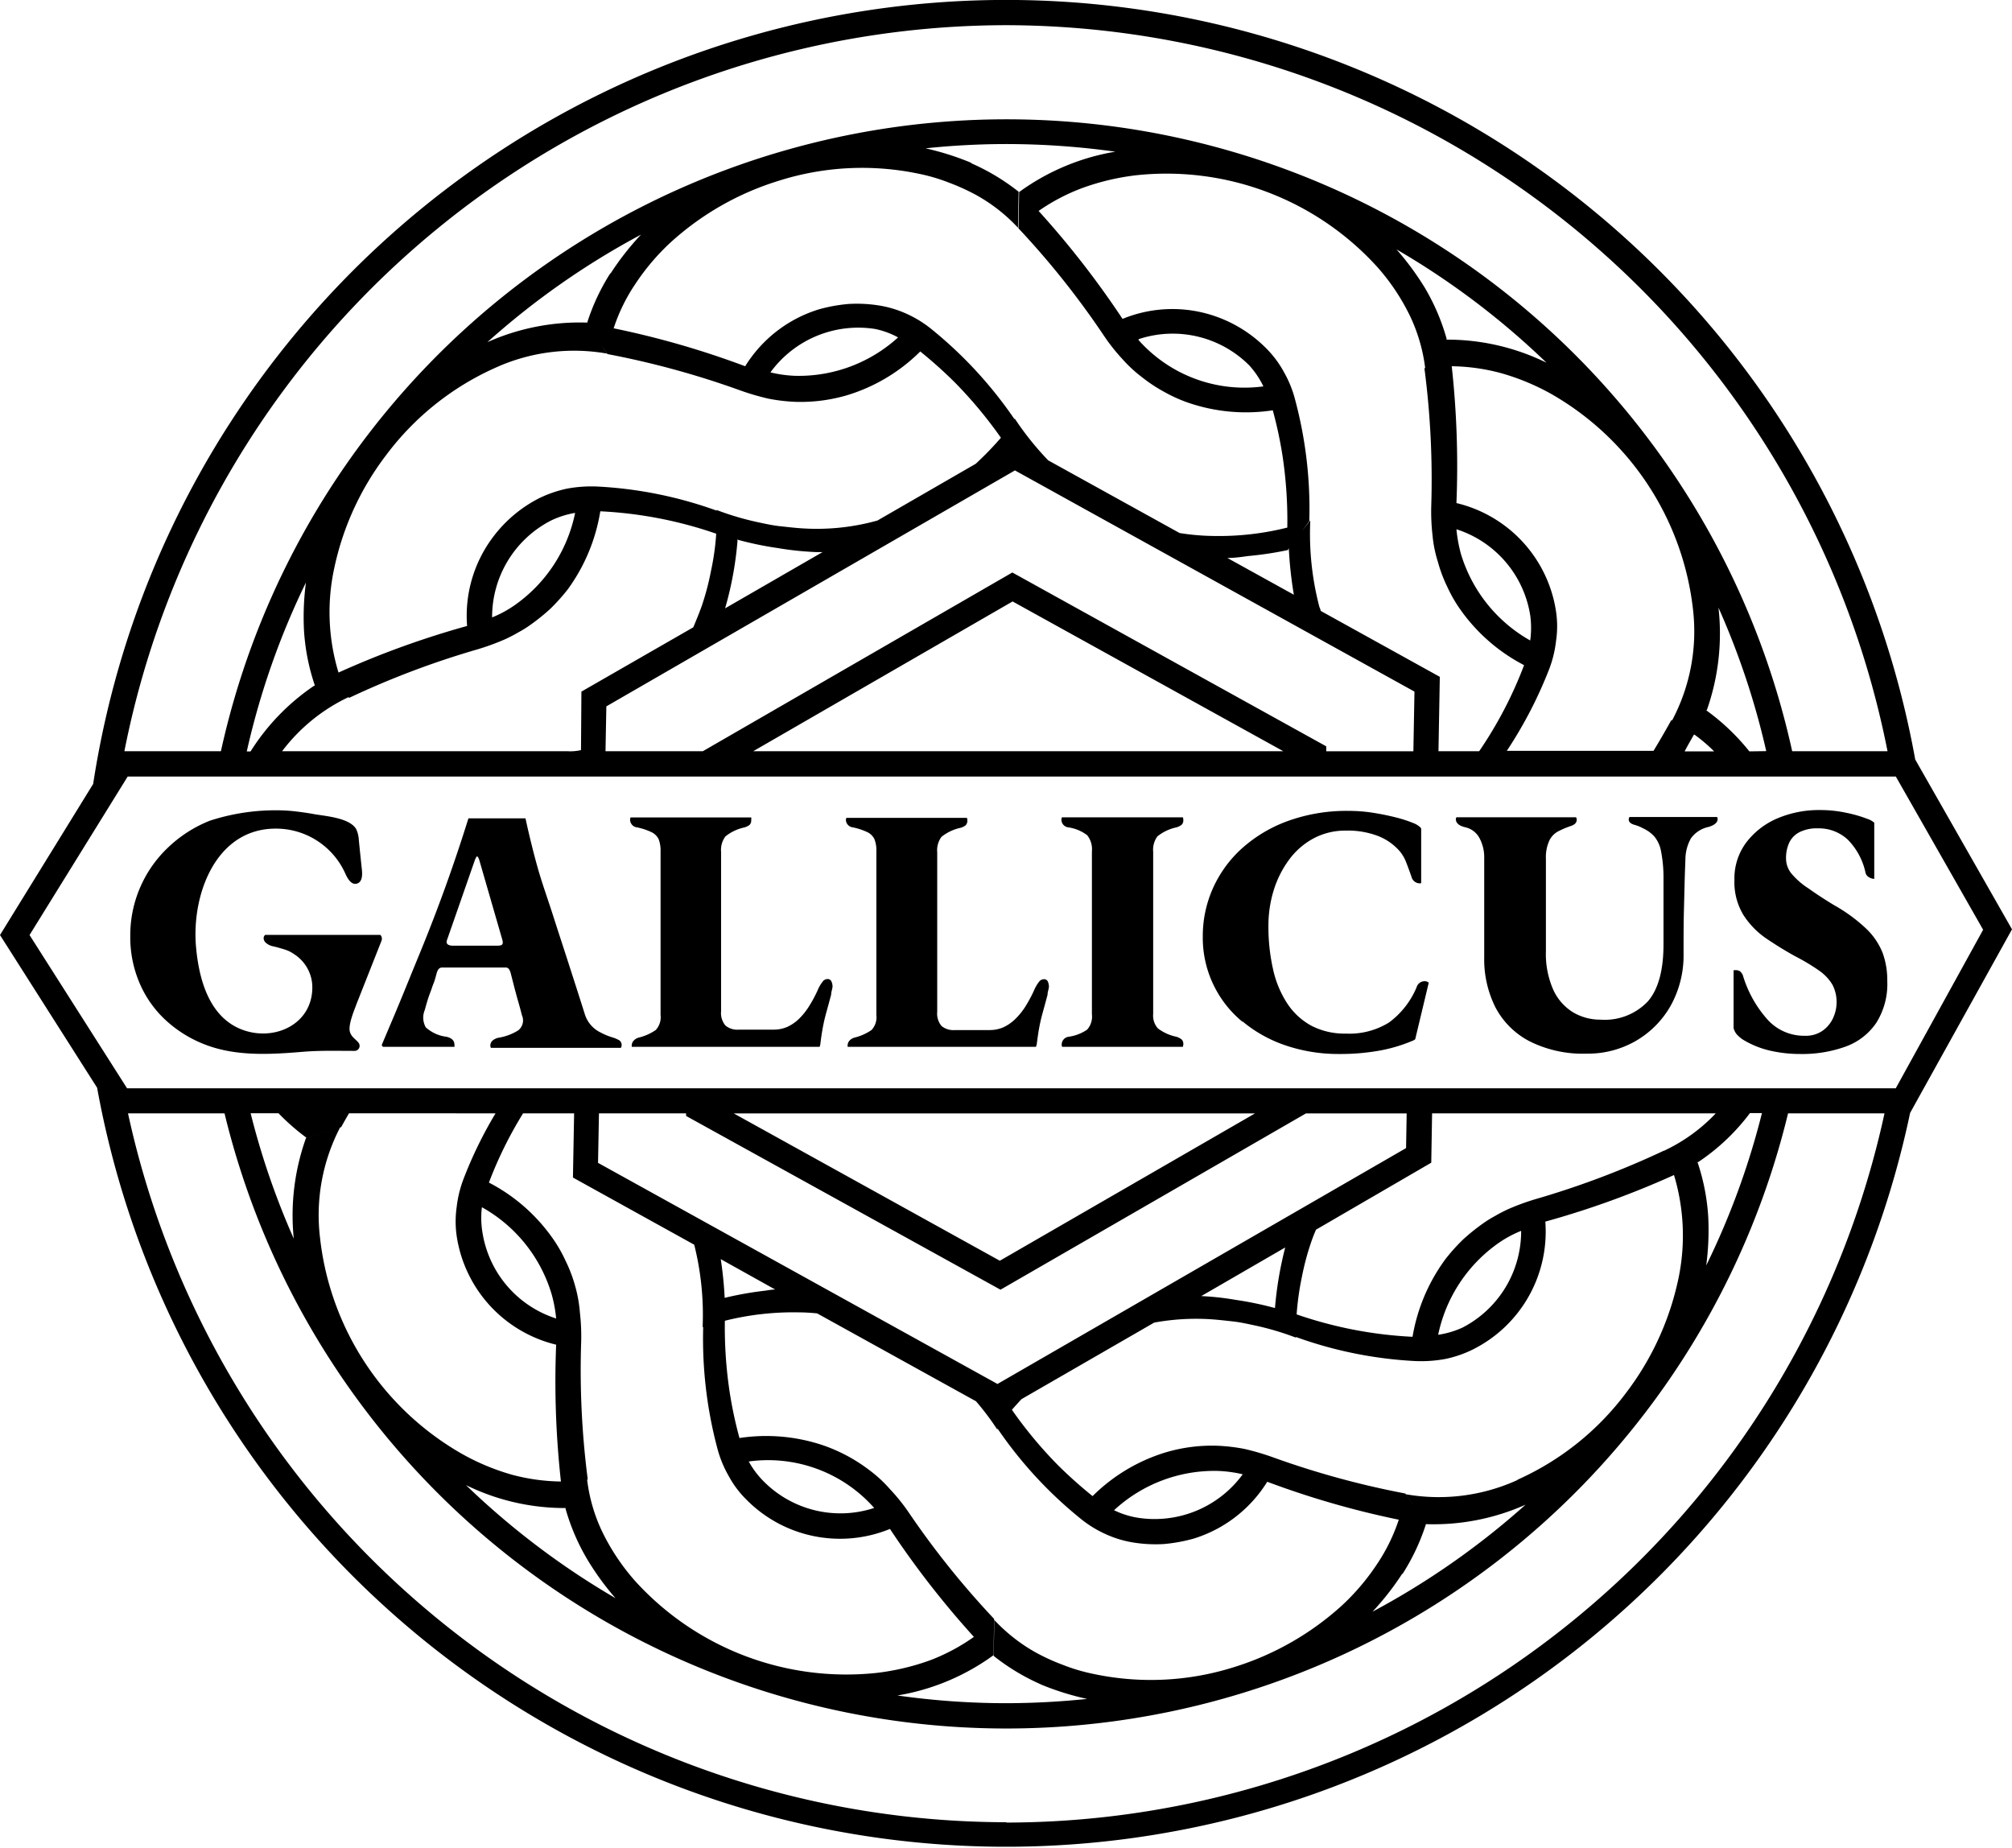 <svg id="Calque_1" data-name="Calque 1" xmlns="http://www.w3.org/2000/svg" viewBox="0 0 239.71 220.11"><path d="M260.19,143.32l-11.53-20.23A110.05,110.05,0,0,0,31.58,126L20.48,144l11.57,18.19a110.06,110.06,0,0,0,216,3h0ZM140.36,35.61a107.23,107.23,0,0,1,105,86.49H234a95.83,95.83,0,0,0-187.2,0H35.3A107.22,107.22,0,0,1,140.36,35.61Zm.73,65.2L104.22,122.1H92.62l.1-5.34L141.4,88.65,189,115l-.13,7.11H178.49v-.59Zm32.28,21.29H110.22l30.9-17.84ZM56.7,107.76A25.13,25.13,0,0,0,58,114.29l-.08,0a26.4,26.4,0,0,0-7.59,7.84h-.45A92.09,92.09,0,0,1,56.93,102,31.29,31.29,0,0,0,56.7,107.76Zm33,14.21a5.86,5.86,0,0,1-1.67.13H54.09A21.38,21.38,0,0,1,62,115.66L60,115l2.11.73h0a103.18,103.18,0,0,1,15.28-5.77,28.65,28.65,0,0,0,3.32-1.22c.51-.24,1-.49,1.46-.76a14.07,14.07,0,0,0,1.36-.83,24.69,24.69,0,0,0,2.5-2,23.36,23.36,0,0,0,2.1-2.34A21.66,21.66,0,0,0,92,93.52a49.45,49.45,0,0,1,13.81,2.67,30.16,30.16,0,0,1-.62,4.42,31.3,31.3,0,0,1-1.11,4.21c-.31.86-.66,1.7-1,2.52L89.75,115m46.43-63a32.54,32.54,0,0,0-5.43-1.72,92.4,92.4,0,0,1,9.61-.51,94.32,94.32,0,0,1,13,.91,27,27,0,0,0-11.46,4.81l-.08,4.32h0A100.22,100.22,0,0,1,152,72.6a22.66,22.66,0,0,0,2.19,2.77,16.21,16.21,0,0,0,2.38,2.2,18.18,18.18,0,0,0,2.68,1.76,17.56,17.56,0,0,0,2.87,1.28,21.21,21.21,0,0,0,10,.88,49.39,49.39,0,0,1,1.16,5.42,51.66,51.66,0,0,1,.57,8.55,33.49,33.49,0,0,1-8.75,1,27.5,27.5,0,0,1-4.08-.35l-15.66-8.66a35.38,35.38,0,0,1-4-5v.12h0a50.13,50.13,0,0,0-9.83-10.69A13.48,13.48,0,0,0,128.51,70a12.82,12.82,0,0,0-3.31-1,16.75,16.75,0,0,0-3.61-.18,19,19,0,0,0-3.57.65,15.79,15.79,0,0,0-8.76,6.77,104.42,104.42,0,0,0-15.67-4.52,21.22,21.22,0,0,1,2.59-5.29,27,27,0,0,1,4.26-5,34,34,0,0,1,12.9-7.31A32.87,32.87,0,0,1,130,53.32a21.41,21.41,0,0,1,3.57,1.06,25.13,25.13,0,0,1,3.19,1.45,20,20,0,0,1,5,3.91l.08-4.29A25.83,25.83,0,0,0,136.18,52.05Zm20,21a12.89,12.89,0,0,1,13.13,3.13A10.45,10.45,0,0,1,171,78.64a16.87,16.87,0,0,1-14.89-5.54Zm17.8,25,.05-.07a46.78,46.78,0,0,0,.6,5.53l-7.92-4.38c.81,0,1.63-.11,2.47-.23A40,40,0,0,0,173.94,98.13Zm-46.4-25.29a17.57,17.57,0,0,1-12.38,4.67,14.64,14.64,0,0,1-2.93-.41,12.94,12.94,0,0,1,12.47-5.17A9.79,9.79,0,0,1,127.54,72.84Zm-34.35-7.6a25,25,0,0,0-2.81,6l0-.07a27,27,0,0,0-11.87,2.33,93.09,93.09,0,0,1,18.3-12.81A32.51,32.51,0,0,0,93.19,65.24ZM79.46,76.44a22.67,22.67,0,0,1,13.33-1.71l-.66-.94.72,1h0a103.4,103.4,0,0,1,15.77,4.31,29.75,29.75,0,0,0,3.4,1,21.25,21.25,0,0,0,3.21.38,19.61,19.61,0,0,0,6.28-.82,21,21,0,0,0,8.61-5.18,53.66,53.66,0,0,1,4.12,3.69,51.82,51.82,0,0,1,5.49,6.59,39.57,39.57,0,0,1-3,3.1l-11.71,6.76a26.9,26.9,0,0,1-9.15.92c-.84-.06-1.68-.16-2.51-.25s-1.69-.28-2.54-.46a33.58,33.58,0,0,1-5-1.48l.07.1h0a49.12,49.12,0,0,0-14.24-2.88,16,16,0,0,0-3.61.25,14.44,14.44,0,0,0-3.28,1.12,15.86,15.86,0,0,0-5.52,4.62,15.59,15.59,0,0,0-3.11,10.62,106.05,106.05,0,0,0-15.32,5.55,24.72,24.72,0,0,1-.53-12.33,33.69,33.69,0,0,1,6.15-13.5A33.09,33.09,0,0,1,79.46,76.44ZM108.3,96.89a39.14,39.14,0,0,0,4.78,1,36.19,36.19,0,0,0,4.65.49h.75l-11.61,6.7A40.84,40.84,0,0,0,108.35,97ZM89,93.71a17.73,17.73,0,0,1-7.28,11.05,13.45,13.45,0,0,1-2.61,1.4,12.92,12.92,0,0,1,7-11.53A10.76,10.76,0,0,1,89,93.71ZM191.86,122.1l.16-8.86-14.2-7.86c0-.17-.11-.34-.16-.51a34.3,34.3,0,0,1-1.07-10.26l-1,1.26.88-1.17h0a50.26,50.26,0,0,0-1.68-14.44,13.36,13.36,0,0,0-1.35-3.34,12.28,12.28,0,0,0-2.07-2.78,15.81,15.81,0,0,0-6.09-3.85,15.61,15.61,0,0,0-11.06.31,107.9,107.9,0,0,0-10-12.86A23.4,23.4,0,0,1,149.45,55a28.37,28.37,0,0,1,6.38-1.51,33.91,33.91,0,0,1,28.69,10.87,25.51,25.51,0,0,1,4,6,20.2,20.2,0,0,1,1.76,6.12L192.84,73a25.38,25.38,0,0,0-2.6-6.1,33.25,33.25,0,0,0-3.38-4.58,93.22,93.22,0,0,1,17.87,13.5,26.8,26.8,0,0,0-11.94-2.75l-2.6,3.45h0A101.83,101.83,0,0,1,191,92.85a25,25,0,0,0,.15,3.52,14.84,14.84,0,0,0,.64,3.17,17,17,0,0,0,1.13,3,16.71,16.71,0,0,0,1.57,2.72,21.29,21.29,0,0,0,7.57,6.59,48.72,48.72,0,0,1-5.35,10.25ZM194,95.66a12.87,12.87,0,0,1,8.79,10.25,11,11,0,0,1,0,3,17.7,17.7,0,0,1-8.26-10.33A17.33,17.33,0,0,1,194,95.66ZM205,112.45a13.7,13.7,0,0,0,.87-3.5,11.85,11.85,0,0,0,0-3.47A15.67,15.67,0,0,0,194,92.54a109,109,0,0,0-.56-16.3,23.5,23.5,0,0,1,5.83.81,27.51,27.51,0,0,1,6.06,2.51,33.94,33.94,0,0,1,16.86,25.7,22.62,22.62,0,0,1-2.49,13.16l-.11,0h0c-.73,1.31-1.43,2.52-2.11,3.64H200A51.43,51.43,0,0,0,205,112.45Zm17.35,7.67a18.82,18.82,0,0,1,2.35,2h-3.51C221.52,121.47,221.91,120.81,222.3,120.12Zm6.55,2a26.34,26.34,0,0,0-5.16-4.91l.09,0A27.44,27.44,0,0,0,225.22,105a92.16,92.16,0,0,1,5.69,17.09Zm-193.21,3H246.35l10.4,18.25-10.41,18.89H35.62L24,144ZM224,177.58a25.13,25.13,0,0,0-1.28-6.53l.08,0a25.06,25.06,0,0,0,6.17-5.84h1.43a92,92,0,0,1-6.64,18.15A32,32,0,0,0,224,177.58Zm-79.48,55.71A32.42,32.42,0,0,0,150,235a95.2,95.2,0,0,1-9.6.51,92.52,92.52,0,0,1-13-.92,26.92,26.92,0,0,0,11.45-4.8l.07-4.32h0a102.17,102.17,0,0,1-10.22-12.75A22.66,22.66,0,0,0,126.5,210a15.66,15.66,0,0,0-2.37-2.2,19.67,19.67,0,0,0-5.55-3,21.22,21.22,0,0,0-10-.88,49.39,49.39,0,0,1-1.16-5.42,51.55,51.55,0,0,1-.58-8.55,33.62,33.62,0,0,1,8.76-1c.75,0,1.49.05,2.23.12l18.93,10.47a31.93,31.93,0,0,1,2.55,3.39l0-2h0l0,1.84h0a49.87,49.87,0,0,0,9.83,10.69,13.48,13.48,0,0,0,3.07,1.91,12.7,12.7,0,0,0,3.31,1,16.72,16.72,0,0,0,3.61.18,19.29,19.29,0,0,0,3.57-.65,15.79,15.79,0,0,0,8.76-6.77,104.9,104.9,0,0,0,15.67,4.52,21.57,21.57,0,0,1-2.59,5.29,27,27,0,0,1-4.26,5,34.17,34.17,0,0,1-12.9,7.31,32.87,32.87,0,0,1-16.68.76,21.41,21.41,0,0,1-3.57-1.06,24.51,24.51,0,0,1-3.19-1.45,20.22,20.22,0,0,1-5-3.91l-.07,4.29A25.6,25.6,0,0,0,144.54,233.29ZM90.48,218.43A32.41,32.41,0,0,0,93.81,223,93.4,93.4,0,0,1,76,209.53a26.71,26.71,0,0,0,11.9,2.73l2.6-3.45h0a101.39,101.39,0,0,1-.78-16.32,25,25,0,0,0-.15-3.52A16.18,16.18,0,0,0,89,185.8a17.07,17.07,0,0,0-1.14-3,16.71,16.71,0,0,0-1.57-2.72,21.17,21.17,0,0,0-7.56-6.59,47.8,47.8,0,0,1,4.07-8.25h6.08l-.14,7.65,14.45,8a34.37,34.37,0,0,1,1,9.85l.07-.09h0a50.74,50.74,0,0,0,1.67,14.44,13.38,13.38,0,0,0,1.36,3.34,11.71,11.71,0,0,0,2.07,2.78,15.68,15.68,0,0,0,17.15,3.54,107.45,107.45,0,0,0,10,12.86,23.32,23.32,0,0,1-5.2,2.78,28.37,28.37,0,0,1-6.38,1.51A34,34,0,0,1,96.19,221a26,26,0,0,1-4-6,19.92,19.92,0,0,1-1.76-6.12l-2.58,3.43A25.38,25.38,0,0,0,90.48,218.43ZM56.94,168.17a27.39,27.39,0,0,0-1.46,12,91.76,91.76,0,0,1-5.14-14.94h3.32A26.39,26.39,0,0,0,57,168.15l4.13-1.27h0c.31-.57.62-1.11.93-1.64H79.52a49.86,49.86,0,0,0-3.75,7.65,13.72,13.72,0,0,0-.88,3.5,12.2,12.2,0,0,0,0,3.47A15.71,15.71,0,0,0,86.74,192.8a108.07,108.07,0,0,0,.57,16.3,23.57,23.57,0,0,1-5.84-.81,27.44,27.44,0,0,1-6-2.51,33.94,33.94,0,0,1-16.86-25.7A22.62,22.62,0,0,1,61,166.92Zm21,8.28a17.63,17.63,0,0,1,8.26,10.33,16.37,16.37,0,0,1,.54,2.9,12.86,12.86,0,0,1-8.78-10.25A10.61,10.61,0,0,1,77.89,176.45Zm61.74,9.8,36.39-21h12l-.07,4.13-48.68,28.1L91.73,171.14l.11-5.9h10.38v.31Zm-31.78-21H170L139.6,182.8Zm64.57,23.21a39.28,39.28,0,0,0-4.79-1,32.61,32.61,0,0,0-4.08-.45l10-5.79a43,43,0,0,0-1.22,7.22Zm-59.63-2.23c-.4,0-.81.08-1.22.14a40,40,0,0,0-4.8.85l0,.07a44.4,44.4,0,0,0-.47-4.68Zm-3.11,20.48a16.87,16.87,0,0,1,14.9,5.54,12.88,12.88,0,0,1-13.13-3.13A10.49,10.49,0,0,1,109.68,206.7Zm43.49,5.8a17.6,17.6,0,0,1,12.38-4.67,15.47,15.47,0,0,1,2.94.4A13,13,0,0,1,156,213.41,10,10,0,0,1,153.17,212.5Zm34.36,7.6a25.4,25.4,0,0,0,2.81-6l0,.07a26.91,26.91,0,0,0,11.85-2.32A93.33,93.33,0,0,1,184,224.61,32.51,32.51,0,0,0,187.53,220.1Zm13.72-11.2a22.64,22.64,0,0,1-13.32,1.71l1.2,1.72-1.27-1.81h0a103.15,103.15,0,0,1-15.76-4.31,29.75,29.75,0,0,0-3.4-1,21.4,21.4,0,0,0-3.21-.38,19.33,19.33,0,0,0-6.28.82,21,21,0,0,0-8.61,5.18,53.44,53.44,0,0,1-4.13-3.69,51,51,0,0,1-5.48-6.59c.37-.44.76-.85,1.14-1.27l15.81-9.12a27.62,27.62,0,0,1,6.87-.39c.83.06,1.68.16,2.51.25s1.69.28,2.53.46a33.24,33.24,0,0,1,5,1.48l-.06-.1h0a49.12,49.12,0,0,0,14.24,2.88,16,16,0,0,0,3.61-.25,13.76,13.76,0,0,0,3.27-1.13,15.69,15.69,0,0,0,8.63-15.23,105.6,105.6,0,0,0,15.33-5.55,25,25,0,0,1,.53,12.33,34,34,0,0,1-6.15,13.5A33,33,0,0,1,201.25,208.9Zm-9.48-17.27a17.75,17.75,0,0,1,7.27-11,13.54,13.54,0,0,1,2.62-1.4,12.91,12.91,0,0,1-7,11.53A10.81,10.81,0,0,1,191.77,191.63Zm27-21.95-.11,0h0a103.61,103.61,0,0,1-15.28,5.77,28,28,0,0,0-3.32,1.22c-.51.24-1,.49-1.46.76a14.07,14.07,0,0,0-1.36.83,24.69,24.69,0,0,0-2.5,2,22.19,22.19,0,0,0-2.1,2.34,21.62,21.62,0,0,0-3.92,9.25,49.45,49.45,0,0,1-13.81-2.67,33.51,33.51,0,0,1,.62-4.43,31.57,31.57,0,0,1,1.12-4.2c.17-.5.37-1,.57-1.46L191,171.12l.1-5.88H224.9A20.29,20.29,0,0,1,218.77,169.68Zm-78.41,80A107.22,107.22,0,0,1,35.73,165.24h11.5a95.83,95.83,0,0,0,186.28,0H245A107.22,107.22,0,0,1,140.36,249.73Z" transform="translate(-20.48 -32.61)"/><path d="M96.36,131.17a7.53,7.53,0,0,1,1.75.58,1.82,1.82,0,0,1,.84.83,3.77,3.77,0,0,1,.23,1.46v19.48a2.24,2.24,0,0,1-.57,1.79,6.13,6.13,0,0,1-2,.9,1.22,1.22,0,0,0-.64.38.82.82,0,0,0-.22.52.54.54,0,0,0,0,.21h22.38a1.89,1.89,0,0,0,.09-.34c.08-.71.18-1.35.28-1.9s.23-1.14.4-1.76.37-1.34.6-2.2a2.29,2.29,0,0,1,.09-.55,3.21,3.21,0,0,0,.08-.43,1.44,1.44,0,0,0-.13-.6.48.48,0,0,0-.47-.3.77.77,0,0,0-.49.2,4.4,4.4,0,0,0-.7,1.17,15.34,15.34,0,0,1-1,1.86,8,8,0,0,1-1.3,1.6,5,5,0,0,1-1.32.88,4.09,4.09,0,0,1-1.63.32h-4.14a2.2,2.2,0,0,1-1.58-.49,2.29,2.29,0,0,1-.52-1.69v-19a2.68,2.68,0,0,1,.52-1.84,5.38,5.38,0,0,1,2.26-1.07,1.86,1.86,0,0,0,.6-.29.75.75,0,0,0,.21-.6.87.87,0,0,0,0-.3H95.61a.54.54,0,0,0-.06.25A.92.92,0,0,0,96.36,131.17Z" transform="translate(-20.48 -32.61)"/><path d="M122.08,131.17a7.88,7.88,0,0,1,1.75.58,1.8,1.8,0,0,1,.83.83,3.59,3.59,0,0,1,.23,1.46v19.48a2.24,2.24,0,0,1-.57,1.79,6.13,6.13,0,0,1-2,.9,1.26,1.26,0,0,0-.64.38.81.81,0,0,0-.21.52.78.78,0,0,0,0,.21H143.9A1.89,1.89,0,0,0,144,157c.09-.71.18-1.35.28-1.9s.23-1.14.4-1.76.37-1.34.6-2.2a2.29,2.29,0,0,1,.09-.55,3.21,3.21,0,0,0,.08-.43,1.61,1.61,0,0,0-.12-.6.49.49,0,0,0-.47-.3.78.78,0,0,0-.5.2,4.4,4.4,0,0,0-.7,1.17,16.77,16.77,0,0,1-1,1.86,8,8,0,0,1-1.31,1.6A5,5,0,0,1,140,155a4.09,4.09,0,0,1-1.63.32h-4.14a2.2,2.2,0,0,1-1.58-.49,2.29,2.29,0,0,1-.51-1.69v-19a2.68,2.68,0,0,1,.51-1.84,5.45,5.45,0,0,1,2.26-1.07,1.86,1.86,0,0,0,.6-.29.76.76,0,0,0,.22-.6.85.85,0,0,0-.05-.3H121.32a.71.71,0,0,0-.06.25A.92.92,0,0,0,122.08,131.17Z" transform="translate(-20.48 -32.61)"/><path d="M150,155.27a5.19,5.19,0,0,1-2.22.85.94.94,0,0,0-.81.94.55.55,0,0,0,.06.26H161.4a.94.94,0,0,0,.06-.3.72.72,0,0,0-.22-.6,2.15,2.15,0,0,0-.59-.3,5.5,5.5,0,0,1-2.22-1,2.28,2.28,0,0,1-.56-1.73V134.08a2.68,2.68,0,0,1,.51-1.84,5.44,5.44,0,0,1,2.27-1.07,1.91,1.91,0,0,0,.59-.29.72.72,0,0,0,.22-.6.85.85,0,0,0-.05-.3H147a.54.54,0,0,0-.06.25.92.92,0,0,0,.81.94,4.9,4.9,0,0,1,2.26.94,2.7,2.7,0,0,1,.56,1.93v19.39A2.33,2.33,0,0,1,150,155.27Z" transform="translate(-20.48 -32.61)"/><path d="M195.09,131.17a2.53,2.53,0,0,1,1.69,1.35,4.78,4.78,0,0,1,.53,2.16v12a12.73,12.73,0,0,0,1.37,6,9.58,9.58,0,0,0,4.08,4,14.19,14.19,0,0,0,6.77,1.45,11.44,11.44,0,0,0,5.83-1.51,11.24,11.24,0,0,0,4.17-4.21,12.34,12.34,0,0,0,1.53-6.2c0-1.85,0-3.65.05-5.42s.08-3.69.17-5.77a5.16,5.16,0,0,1,.66-2.54,3.43,3.43,0,0,1,2.07-1.35c.74-.22,1.11-.54,1.11-.94a.61.61,0,0,0-.06-.25H214.62a.49.49,0,0,0-.09.3c0,.28.21.49.64.62a4.94,4.94,0,0,1,1.11.45,4,4,0,0,1,1.34,1,3.87,3.87,0,0,1,.75,1.67,16.37,16.37,0,0,1,.3,3.18c0,.82,0,1.71,0,2.65s0,1.86,0,2.77,0,1.76,0,2.52q0,4.67-1.88,6.82a7.08,7.08,0,0,1-5.64,2.16,6.35,6.35,0,0,1-3.23-.86,6.11,6.11,0,0,1-2.37-2.67,10.55,10.55,0,0,1-.89-4.63v-11a4.73,4.73,0,0,1,.44-2.24,2.43,2.43,0,0,1,1.14-1.09,9.94,9.94,0,0,1,1.39-.58c.46-.15.7-.4.7-.74a.56.56,0,0,0-.08-.3H194a.45.45,0,0,0-.07.25C193.94,130.66,194.32,131,195.09,131.17Z" transform="translate(-20.48 -32.61)"/><path d="M227.49,155.93a4.31,4.31,0,0,0,.58.49,10.88,10.88,0,0,0,3.29,1.35,15.87,15.87,0,0,0,3.59.4,15.24,15.24,0,0,0,5.44-.89,7.47,7.47,0,0,0,3.63-2.82,8.67,8.67,0,0,0,1.31-5,9.45,9.45,0,0,0-.56-3.35,8.12,8.12,0,0,0-1.92-2.84,19.3,19.3,0,0,0-3.84-2.82q-1.75-1.06-3.06-2a8.84,8.84,0,0,1-2-1.73,2.84,2.84,0,0,1-.68-1.79,4.35,4.35,0,0,1,.41-2,2.74,2.74,0,0,1,1.24-1.21,4.62,4.62,0,0,1,2.15-.43,5.06,5.06,0,0,1,3.55,1.34,8,8,0,0,1,2.13,4,.88.88,0,0,0,.41.49,1.32,1.32,0,0,0,.62.19v-6.69a2.19,2.19,0,0,0-.77-.44,15.57,15.57,0,0,0-2.5-.73,14.68,14.68,0,0,0-3.18-.34,12.64,12.64,0,0,0-5.11,1,9.13,9.13,0,0,0-3.71,2.89,7.15,7.15,0,0,0-1.39,4.42,7.56,7.56,0,0,0,1.07,4.19,9.84,9.84,0,0,0,2.75,2.82c1.13.76,2.29,1.48,3.48,2.13a24.1,24.1,0,0,1,2.78,1.67,5.46,5.46,0,0,1,1.58,1.66,4.37,4.37,0,0,1,.51,2.18,4.43,4.43,0,0,1-.4,1.78,3.75,3.75,0,0,1-1.24,1.53,3.5,3.5,0,0,1-2.16.62A5.85,5.85,0,0,1,231,154a13.87,13.87,0,0,1-2.89-5.25,1.49,1.49,0,0,0-.32-.43,1,1,0,0,0-.62-.13l-.15,0v6.91a1.59,1.59,0,0,0,.07.2A1.78,1.78,0,0,0,227.49,155.93Z" transform="translate(-20.48 -32.61)"/><path d="M168.54,154.31a16,16,0,0,0,5.17,2.86,19.53,19.53,0,0,0,6.33,1,26.34,26.34,0,0,0,5-.44,18.56,18.56,0,0,0,3.84-1.18,1.53,1.53,0,0,0,.21-.14l1.61-6.73a.71.71,0,0,0-.45-.18,1,1,0,0,0-1,.73,10,10,0,0,1-3.27,4.18,8.94,8.94,0,0,1-5.15,1.33,8.59,8.59,0,0,1-4.08-.92,8,8,0,0,1-2.88-2.63,12.18,12.18,0,0,1-1.71-4.08,22.92,22.92,0,0,1-.56-5.23,14.25,14.25,0,0,1,.64-4.25,12.17,12.17,0,0,1,1.84-3.63,8.77,8.77,0,0,1,2.91-2.52,8,8,0,0,1,3.84-.92,10.06,10.06,0,0,1,3.72.6,6.6,6.6,0,0,1,2.35,1.49,4.54,4.54,0,0,1,1.09,1.63c.24.62.46,1.22.66,1.79a1,1,0,0,0,.57.68.91.91,0,0,0,.58.07v-6.5s-.06-.11-.1-.15a2.82,2.82,0,0,0-.62-.42,15.51,15.51,0,0,0-2.33-.77c-.9-.23-1.83-.41-2.78-.56a18.93,18.93,0,0,0-2.76-.21,20.56,20.56,0,0,0-7.39,1.24,16.7,16.7,0,0,0-5.49,3.33,14.26,14.26,0,0,0-3.39,4.76,13.91,13.91,0,0,0-1.16,5.58,12.95,12.95,0,0,0,4.7,10.19Z" transform="translate(-20.48 -32.61)"/><path d="M66.18,157.32h8.44a.71.71,0,0,0,0-.26c0-.48-.31-.79-.94-.94A4.51,4.51,0,0,1,71.21,155a2.35,2.35,0,0,1-.13-2.05c.12-.43.23-.82.34-1.18s.23-.7.35-1,.23-.69.36-1,.25-.75.36-1.17a1.51,1.51,0,0,1,.24-.54.57.57,0,0,1,.49-.19h7.43a.51.51,0,0,1,.47.19,1.72,1.72,0,0,1,.22.54l.42,1.64c.15.56.29,1.1.45,1.65s.31,1.09.45,1.66a1.51,1.51,0,0,1-.43,1.8,6.32,6.32,0,0,1-2.39.89,1.57,1.57,0,0,0-.66.32.77.77,0,0,0-.28.62.56.56,0,0,0,.07.26H94.45a.62.62,0,0,0,.09-.3.67.67,0,0,0-.28-.6,4.07,4.07,0,0,0-.66-.3,7.73,7.73,0,0,1-1.54-.62,3.6,3.6,0,0,1-1.91-2.21q-.93-2.94-1.87-5.84c-.64-2-1.28-3.92-1.9-5.87s-1.32-3.86-1.86-5.79c-.48-1.7-1.09-4.18-1.43-5.81h-6.8l-.07.22q-2.52,8.06-5.73,15.86c-2.57,6.28-1.6,3.94-2.91,7.09L66,157A.22.22,0,0,0,66.18,157.32Zm7.59-12.82,3.29-9.44c.12-.28.2-.43.26-.43s.17.15.26.43l2.73,9.44.06.24a.6.6,0,0,1,0,.23c0,.2-.22.3-.64.3H74.42a1.21,1.21,0,0,1-.5-.1.36.36,0,0,1-.23-.33A.88.88,0,0,1,73.77,144.5Z" transform="translate(-20.48 -32.61)"/><path d="M40.35,154.26a14.73,14.73,0,0,0,4.78,2.87c3.67,1.35,7.72,1.09,11.55.77,2-.16,4-.1,6-.1a.6.6,0,0,0,.49-1c-.3-.38-.83-.66-1-1.26-.26-.87.64-2.87.76-3.26l3-7.59a.66.66,0,0,0-.14-.71H52.08a.5.5,0,0,0-.19.37.77.77,0,0,0,.35.64,1.76,1.76,0,0,0,.72.34c.26.06.52.12.79.2l.27.08a6.55,6.55,0,0,1,.85.29,5.07,5.07,0,0,1,.67.39,4.7,4.7,0,0,1,2.08,3.13,4.54,4.54,0,0,1,.07.82c0,4.34-4.4,6.42-8.2,5.09-4.06-1.42-5.3-6-5.65-9.86-.6-6.5,2.58-14.85,10.46-14.1a9.06,9.06,0,0,1,7.3,5.26c.27.62.72,1.42,1.38,1.25s.68-1,.62-1.63c-.13-1.19-.25-2.38-.37-3.57a3.41,3.41,0,0,0-.32-1.31c-.78-1.32-3.58-1.53-4.93-1.76-.81-.15-1.6-.26-2.37-.35a20,20,0,0,0-2-.12,25.3,25.3,0,0,0-8.13,1.24,15.43,15.43,0,0,0-5.12,3.33A14.4,14.4,0,0,0,36,144.08a13.91,13.91,0,0,0,1.15,5.74A12.91,12.91,0,0,0,40.35,154.26Z" transform="translate(-20.48 -32.61)"/></svg>